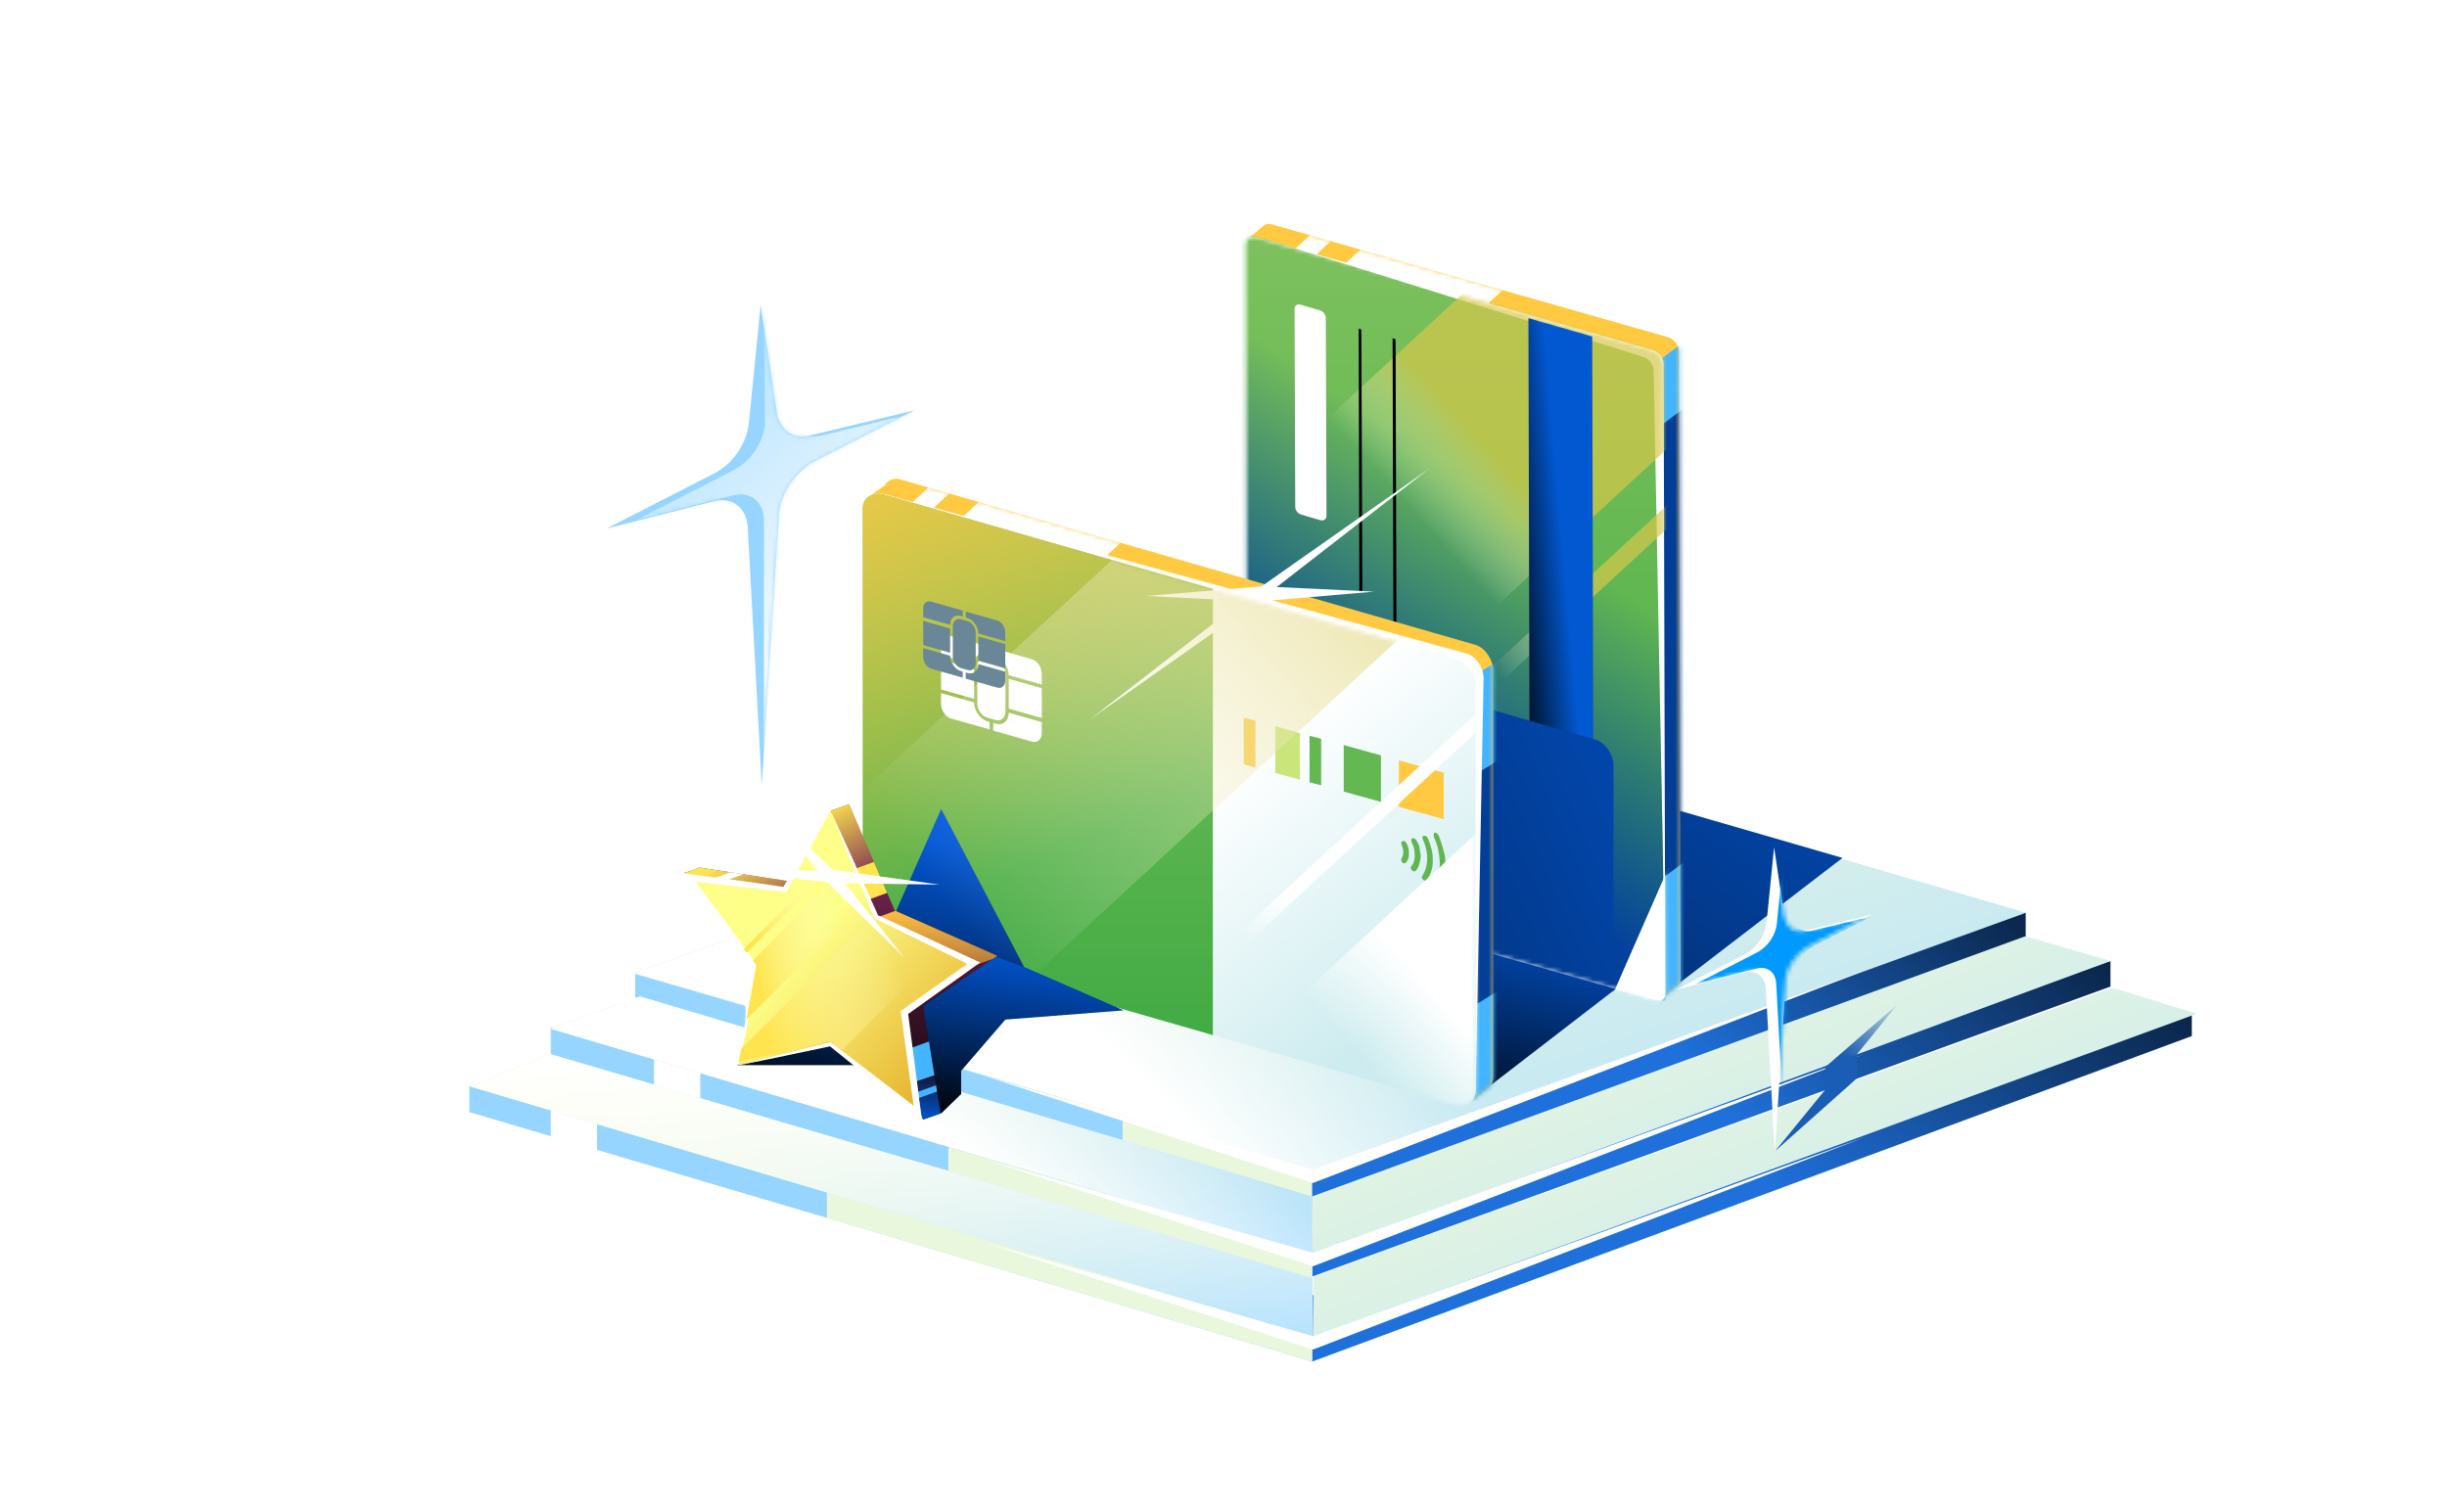 <svg width="563" height="348" viewBox="0 0 563 348" fill="none" xmlns="http://www.w3.org/2000/svg">
<path d="M301.901 269.44L146.137 223.888L310.308 164.502L466.073 210.054L301.901 269.44Z" fill="#B5E2FF"/>
<path d="M301.901 269.44L146.137 223.888L310.308 164.502L466.073 210.054L301.901 269.44Z" fill="url(#paint0_linear_157_53784)"/>
<path d="M301.901 269.44L146.137 223.888L310.308 164.502L466.073 210.054L301.901 269.44Z" fill="#B5E2FF"/>
<path d="M301.901 269.44L146.137 223.888L310.308 164.502L466.073 210.054L301.901 269.44Z" fill="url(#paint1_linear_157_53784)"/>
<path d="M301.901 269.44L146.137 223.888L310.308 164.502L466.073 210.054L301.901 269.44Z" fill="url(#paint2_linear_157_53784)"/>
<path d="M301.901 277.007L146.137 231.684V224.117L301.901 269.44V277.007Z" fill="#96D5FF"/>
<path d="M171.521 231.494L182.163 234.536V246.887H171.521V231.494Z" fill="white"/>
<path d="M258.301 256.737L303.479 269.716V282.067L258.301 272.129V256.737Z" fill="#E9F7DD"/>
<path d="M466.07 217.62L301.898 277.007V269.44L466.07 210.054V217.62Z" fill="url(#paint3_linear_157_53784)"/>
<path d="M301.906 293.745L126.729 242.843V236.346L301.906 287.325V293.745Z" fill="#96D5FF"/>
<path d="M485.571 227.021L301.91 293.744V284.649L485.571 221.136V227.021Z" fill="url(#paint4_linear_157_53784)"/>
<path d="M150.484 243.806L161.126 246.848V259.198H150.484V243.806Z" fill="white"/>
<path d="M301.903 313.311L108 255.912V249.874L301.903 307.273V313.311Z" fill="#96D5FF"/>
<path d="M504.291 238.41L301.904 313.311V298.101L504.291 233.289V238.41Z" fill="url(#paint5_linear_157_53784)"/>
<path d="M301.982 288.776L126.729 236.727L147.212 229.313L301.906 275.324L301.982 288.776Z" fill="#B5E2FF"/>
<path d="M301.982 288.776L126.729 236.727L147.212 229.313L301.906 275.324L301.982 288.776Z" fill="url(#paint6_linear_157_53784)"/>
<path d="M301.982 288.776L126.729 236.727L147.212 229.313L301.906 275.324L301.982 288.776Z" fill="url(#paint7_linear_157_53784)"/>
<path d="M301.91 288.777L485.571 221.136L465.929 215.48L301.91 275.325V288.777Z" fill="#B5E2FF"/>
<path d="M301.91 288.777L485.571 221.136L465.929 215.48L301.91 275.325V288.777Z" fill="url(#paint8_linear_157_53784)"/>
<path d="M126.727 254.325L137.368 257.367V264.747L126.727 261.616V254.325Z" fill="white"/>
<path d="M218.191 263.913L301.944 288.82V301.171L218.191 279.306V263.913Z" fill="#E9F7DD"/>
<path d="M190.248 266.865L301.901 300.041V313.281L190.248 280.314V266.865Z" fill="#E9F7DD"/>
<path d="M301.979 307.653L108 249.949L126.725 242.611L301.979 294.125V307.653Z" fill="#B5E2FF"/>
<path d="M301.979 307.653L108 249.949L126.725 242.611L301.979 294.125V307.653Z" fill="url(#paint9_linear_157_53784)"/>
<path d="M301.979 307.653L108 249.949L126.725 242.611L301.979 294.125V307.653Z" fill="url(#paint10_linear_157_53784)"/>
<path d="M302.057 307.654L505.36 233.288L485.947 227.326L302.21 293.82L302.057 307.654Z" fill="#B5E2FF"/>
<path d="M302.057 307.654L505.36 233.288L485.947 227.326L302.21 293.82L302.057 307.654Z" fill="url(#paint11_linear_157_53784)"/>
<path d="M310.31 164.502L282.643 174.514L216.072 215.175L289.216 200.883L367.968 226.047L382.83 228.951L423.91 197.416L310.31 164.502Z" fill="url(#paint12_linear_157_53784)"/>
<path d="M269.371 185.993L241.703 196.006L206.311 210.19L248.276 222.374L327.028 247.539L339.199 252.638L382.97 218.907L269.371 185.993Z" fill="url(#paint13_linear_157_53784)"/>
<path d="M386.662 225.418L386.28 80.736C386.28 79.36 385.133 77.985 383.834 77.602L292.577 51.616C291.889 51.387 291.277 51.54 290.819 51.846L287.762 54.444L290.131 55.438L290.513 198.056C290.513 199.432 291.66 200.808 292.959 201.19L382.076 226.564L382.382 229.851L385.821 226.947C386.356 226.717 386.662 226.182 386.662 225.418Z" fill="#FFCA42"/>
<mask id="mask0_157_53784" style="mask-type:alpha" maskUnits="userSpaceOnUse" x="287" y="51" width="100" height="179">
<path d="M386.664 225.418L386.282 80.736C386.282 79.36 385.135 77.985 383.836 77.602L292.579 51.616C291.891 51.387 291.279 51.54 290.821 51.846L287.764 54.444L290.133 55.438L290.515 198.056C290.515 199.432 291.662 200.808 292.961 201.19L382.078 226.564L382.384 229.851L385.823 226.947C386.358 226.717 386.664 226.182 386.664 225.418Z" fill="#FFCA42"/>
</mask>
<g mask="url(#mask0_157_53784)">
<path d="M376.656 86.773L389.645 76.987V226.562L376.656 236.347V86.773Z" fill="#43B4FF"/>
<path d="M376.656 102.059L389.645 92.274V196.722L376.656 206.508V102.059Z" fill="#033E96"/>
<path d="M303.649 52.043L295.926 59.18L300.618 60.628L308.342 53.491L303.649 52.043Z" fill="white"/>
<path d="M317.159 53.605L309.435 60.742L341.235 70.898L348.958 63.761L317.159 53.605Z" fill="white"/>
</g>
<path d="M383.148 228.398L382.766 83.716C382.766 82.341 381.62 80.965 380.32 80.583L289.063 54.596C287.687 54.214 286.617 54.979 286.617 56.354L286.999 201.036C286.999 202.412 288.146 203.788 289.445 204.17L380.626 230.08C382.078 230.538 383.148 229.774 383.148 228.398Z" fill="white"/>
<mask id="mask1_157_53784" style="mask-type:alpha" maskUnits="userSpaceOnUse" x="286" y="54" width="98" height="177">
<path d="M383.148 228.4L382.766 83.718C382.766 82.342 381.62 80.966 380.32 80.584L289.063 54.598C287.687 54.216 286.617 54.98 286.617 56.356L286.999 201.038C286.999 202.414 288.146 203.789 289.445 204.172L380.626 230.081C382.078 230.54 383.148 229.776 383.148 228.4Z" fill="url(#paint14_linear_157_53784)"/>
</mask>
<g mask="url(#mask1_157_53784)">
<path d="M383.223 230.158L380.475 85.247C380.475 83.872 379.329 82.496 378.029 82.114L287.154 53.762C285.778 53.38 284.326 56.51 284.326 57.885L284.708 202.567C284.708 203.943 285.855 205.319 287.154 205.701L378.335 231.611C379.787 232.069 383.223 231.534 383.223 230.158Z" fill="url(#paint15_linear_157_53784)"/>
<path d="M383.223 230.158L380.475 85.247C380.475 83.872 379.329 82.496 378.029 82.114L287.154 53.762C285.778 53.38 284.326 56.51 284.326 57.885L284.708 202.567C284.708 203.943 285.855 205.319 287.154 205.701L378.335 231.611C379.787 232.069 383.223 231.534 383.223 230.158Z" fill="url(#paint16_linear_157_53784)"/>
<g style="mix-blend-mode:screen" opacity="0.7">
<rect width="58.112" height="224.763" transform="matrix(-0.678 -0.735 -0.735 0.678 430.715 59.764)" fill="url(#paint17_linear_157_53784)"/>
</g>
<g style="mix-blend-mode:screen" opacity="0.7">
<rect width="3.973" height="224.763" transform="matrix(-0.678 -0.735 -0.735 0.678 432.094 76.865)" fill="url(#paint18_linear_157_53784)"/>
</g>
<path d="M424.016 180.579L394.249 175.979L369.587 232.227L375.198 239.033L424.016 180.579Z" fill="white"/>
<path d="M305.193 118.723L305.04 73.171C305.04 72.406 304.428 71.642 303.664 71.413L299.231 70.113C298.467 69.884 297.855 70.343 297.855 71.107L298.008 116.659C298.008 117.423 298.62 118.188 299.384 118.417L303.817 119.716C304.581 119.869 305.193 119.487 305.193 118.723Z" fill="white"/>
<path d="M366.715 226.336L366.333 77.413L351.658 73.206L352.04 222.132L366.715 226.336Z" fill="url(#paint19_linear_157_53784)"/>
<path d="M320.632 155.41L320.402 77.834L321.09 78.063L321.32 155.563L320.632 155.41Z" fill="black"/>
<path d="M312.758 136.074L312.605 75.617L313.217 75.847L313.446 136.303L312.758 136.074Z" fill="black"/>
<g filter="url(#filter0_f_157_53784)">
<path d="M367.098 170.199L234.798 132.137C233.269 131.679 231.894 132.29 231.206 133.589V133.513L226.926 136.57L229.754 139.551L230.824 137.793L229.066 227.904C229.066 230.426 230.824 232.948 233.04 233.56L366.258 272.615L365.264 273.38L366.334 275.138L369.773 272.539C370.691 272.004 371.226 270.934 371.226 269.482V175.932C371.073 173.409 369.315 170.887 367.098 170.199Z" fill="url(#paint20_linear_157_53784)"/>
</g>
</g>
<path d="M339.432 148.377L207.132 110.315C205.603 109.856 204.228 110.468 203.54 111.767V111.691L199.26 114.748L202.088 117.729L203.158 115.971L201.4 206.082C201.4 208.604 203.158 211.126 205.374 211.737L338.592 250.793L337.598 251.557L338.668 253.315L342.107 250.717C343.025 250.182 343.56 249.112 343.56 247.66V154.109C343.407 151.587 341.649 149.065 339.432 148.377Z" fill="#FFCA42"/>
<mask id="mask2_157_53784" style="mask-type:alpha" maskUnits="userSpaceOnUse" x="199" y="110" width="145" height="144">
<path d="M339.432 148.375L207.132 110.313C205.603 109.855 204.228 110.466 203.54 111.765V111.689L199.26 114.746L202.088 117.727L203.158 115.969L201.4 206.08C201.4 208.602 203.158 211.124 205.374 211.736L338.592 250.792L337.598 251.556L338.668 253.314L342.107 250.715C343.025 250.18 343.56 249.11 343.56 247.658V154.108C343.407 151.585 341.649 149.063 339.432 148.375Z" fill="white"/>
</mask>
<g mask="url(#mask2_157_53784)">
<path d="M337.215 156.67L346.153 151.129V250.275L337.215 255.816V156.67Z" fill="#43B4FF"/>
<path d="M337.215 179.6L346.153 174.058V227.088L337.215 232.629V179.6Z" fill="#033E97"/>
<path d="M214.999 110.893L207.275 118.03L211.967 119.478L219.691 112.341L214.999 110.893Z" fill="white"/>
<path d="M228.503 112.455L220.779 119.593L252.578 129.749L260.302 122.611L228.503 112.455Z" fill="white"/>
</g>
<path d="M337.368 150.364L203.845 113.831C201.629 113.219 200.635 117.041 200.635 119.563L199.336 208.069C199.336 210.591 201.094 213.113 203.31 213.725L333.165 250.946C335.381 251.557 339.508 253.621 339.508 251.099L341.343 156.02C341.343 153.574 339.508 150.976 337.368 150.364Z" fill="white"/>
<path d="M334.235 151.434L203.846 113.83C200.942 112.989 198.572 114.365 198.572 116.811V210.514C198.572 213.036 200.942 215.711 203.846 216.552L334.235 254.079C337.14 254.92 339.509 253.544 339.509 251.098V157.395C339.509 154.949 337.14 152.274 334.235 151.434Z" fill="url(#paint21_linear_157_53784)"/>
<path d="M279.053 135.536L203.77 113.906C200.865 113.066 198.496 114.441 198.496 116.887V210.514C198.496 213.036 200.865 215.711 203.77 216.552L279.053 238.182V135.536Z" fill="url(#paint22_linear_157_53784)"/>
<path d="M279.053 135.536L203.77 113.906C200.865 113.066 198.496 114.441 198.496 116.887V210.514C198.496 213.036 200.865 215.711 203.77 216.552L279.053 238.182V135.536Z" fill="url(#paint23_linear_157_53784)"/>
<path d="M250.855 165.496L289.07 135.765L328.89 107.792L290.599 137.523L250.855 165.496Z" fill="white"/>
<path d="M263.621 137.141L290.372 134.924L316.128 136.147L289.378 138.44L263.621 137.141Z" fill="white"/>
<path d="M332.555 198.742C332.632 200.042 332.402 201.264 332.02 202.334C331.791 203.099 331.332 203.71 330.95 204.474C330.797 204.78 330.415 204.704 330.109 204.551C329.727 204.322 329.727 204.016 329.804 203.787C329.956 203.328 330.186 202.946 330.339 202.487C330.568 201.799 330.874 201.112 331.026 200.347C331.179 199.736 331.332 199.048 331.256 198.36C331.179 196.449 330.797 194.615 329.956 192.704C329.804 192.399 329.88 192.016 329.956 191.634C329.956 191.558 330.491 191.634 330.644 191.787C330.874 192.016 331.103 192.399 331.179 192.704C331.561 193.851 332.02 195.074 332.249 196.22C332.555 196.984 332.479 197.901 332.555 198.742Z" fill="#60B751"/>
<path d="M329.649 197.978C329.725 199.659 329.19 201.035 328.426 202.334C328.196 202.717 327.814 202.793 327.509 202.487C327.05 202.105 327.05 201.799 327.356 201.341C328.12 200.118 328.426 198.589 328.349 196.908C328.273 195.609 327.891 194.386 327.356 193.086C327.203 192.628 327.203 192.399 327.585 192.322C327.891 192.246 328.349 192.475 328.502 192.857C329.19 194.539 329.725 196.22 329.649 197.978Z" fill="#60B751"/>
<path d="M326.898 196.907C326.745 198.283 326.515 199.429 325.827 200.27C325.522 200.652 325.216 200.576 324.834 200.27C324.452 199.888 324.528 199.506 324.757 199.276C325.598 198.283 325.598 196.831 325.369 195.378C325.292 194.92 325.063 194.385 324.834 193.926C324.681 193.544 324.605 193.086 324.91 192.933C325.216 192.78 325.598 192.933 325.904 193.391C326.133 193.773 326.362 194.232 326.515 194.614C326.668 195.455 326.745 196.296 326.898 196.907Z" fill="#60B751"/>
<path d="M324.148 196.449C324.224 197.29 323.918 197.978 323.46 198.513C323.154 198.818 322.772 198.665 322.543 198.36C322.39 198.13 322.313 197.672 322.466 197.519C323.001 196.602 323.001 195.608 322.466 194.385C322.313 194.003 322.39 193.697 322.695 193.545C323.001 193.468 323.307 193.545 323.536 193.927C323.995 194.691 324.224 195.532 324.148 196.449Z" fill="#60B751"/>
<path d="M288.837 176.579L286.162 175.891V165.114L288.837 165.879V176.579Z" fill="#FFCA42"/>
<path d="M303.97 180.706L301.295 180.018V169.318L303.97 170.005V180.706Z" fill="#63B852"/>
<path d="M299.08 179.406L293.424 177.878V167.101L299.08 168.706V179.406Z" fill="#CAE57A"/>
<path d="M317.726 184.528L309.166 182.159V171.459L317.726 173.828V184.528Z" fill="#63B852"/>
<path d="M332.174 188.503L321.855 185.675V174.975L332.174 177.803V188.503Z" fill="#FFCA42"/>
<mask id="mask3_157_53784" style="mask-type:alpha" maskUnits="userSpaceOnUse" x="198" y="113" width="142" height="142">
<path d="M334.241 151.435L203.852 113.832C200.947 112.991 198.578 114.367 198.578 116.812V210.515C198.578 213.038 200.947 215.713 203.852 216.553L334.241 254.081C337.146 254.921 339.515 253.546 339.515 251.1V157.397C339.515 154.951 337.146 152.276 334.241 151.435Z" fill="url(#paint24_linear_157_53784)"/>
</mask>
<g mask="url(#mask3_157_53784)">
<g filter="url(#filter1_f_157_53784)">
<path d="M221.144 251.751L216.551 256.219L208.36 250.758L205.381 211.413L216.551 186.164L235.666 222.584L258.503 232.513L231.322 234.623L221.144 246.414V251.751Z" fill="url(#paint25_linear_157_53784)"/>
</g>
<rect width="46.051" height="224.763" transform="matrix(-0.678 -0.735 -0.735 0.678 416.816 183.278)" fill="url(#paint26_linear_157_53784)"/>
<g style="mix-blend-mode:screen">
<rect width="58.112" height="224.763" transform="matrix(-0.678 -0.735 -0.735 0.678 334.484 135.373)" fill="url(#paint27_linear_157_53784)"/>
</g>
<rect width="3.111" height="224.763" transform="matrix(-0.678 -0.735 -0.735 0.678 390.312 121.747)" fill="url(#paint28_linear_157_53784)"/>
</g>
<g filter="url(#filter2_f_157_53784)">
<path fill-rule="evenodd" clip-rule="evenodd" d="M239.69 157.524V154.99C239.69 153.583 238.658 152.081 237.438 151.706L228.524 149.173V150.862L229.087 151.049C230.682 151.518 232.09 153.489 232.09 155.366L239.69 157.524ZM239.69 158.368L232.09 156.21V163.06L239.69 165.218V158.368ZM224.865 161.84C224.865 163.341 225.897 164.749 227.117 165.124L229.087 165.687C230.307 166.062 231.339 165.124 231.339 163.717V155.178C231.339 153.677 230.307 152.269 229.087 151.894L227.117 151.331C225.897 150.955 224.865 151.894 224.865 153.301V161.84ZM227.68 148.891L218.766 146.358C217.546 145.982 216.514 146.827 216.514 148.234V150.768L224.114 152.926C224.114 151.049 225.428 149.923 227.117 150.392L227.68 150.58V148.891ZM216.514 158.65L224.114 160.808V153.958L216.514 151.8V158.65ZM216.514 159.494V162.028C216.514 163.435 217.546 164.936 218.766 165.312L227.68 167.845V166.156L227.117 165.969C225.522 165.499 224.114 163.529 224.114 161.652L216.514 159.494ZM228.524 168.127L237.438 170.66C238.658 171.036 239.69 170.097 239.69 168.69V166.156L232.09 163.998C232.09 165.875 230.776 167.001 229.087 166.532L228.524 166.344V168.127Z" fill="white"/>
</g>
<path fill-rule="evenodd" clip-rule="evenodd" d="M231.292 147.536V145.473C231.292 144.326 230.452 143.104 229.458 142.798L222.197 140.734V142.11L222.656 142.263C223.955 142.645 225.101 144.25 225.101 145.779L231.292 147.536ZM231.292 148.224L225.101 146.466V152.046L231.292 153.804V148.224ZM219.216 151.052C219.216 152.275 220.057 153.422 221.051 153.727L222.656 154.186C223.649 154.492 224.49 153.727 224.49 152.581V145.626C224.49 144.403 223.649 143.256 222.656 142.951L221.051 142.492C220.057 142.186 219.216 142.951 219.216 144.097V151.052ZM221.509 140.505L214.248 138.441C213.255 138.136 212.414 138.823 212.414 139.97V142.033L218.605 143.791C218.605 142.263 219.675 141.346 221.051 141.728L221.509 141.881V140.505ZM212.414 148.454L218.605 150.211V144.632L212.414 142.874V148.454ZM212.414 149.141V151.205C212.414 152.352 213.255 153.574 214.248 153.88L221.509 155.944V154.568L221.051 154.415C219.751 154.033 218.605 152.428 218.605 150.899L212.414 149.141ZM222.197 156.173L229.458 158.237C230.452 158.542 231.292 157.778 231.292 156.632V154.568L225.101 152.81C225.101 154.339 224.031 155.256 222.656 154.874L222.197 154.721V156.173Z" fill="#698796"/>
<path fill-rule="evenodd" clip-rule="evenodd" d="M216.547 256.217L221.139 251.749V246.412L231.317 234.621L258.498 232.511L235.661 222.582L205.376 211.411L208.355 250.756L216.547 256.217ZM169.6 245.108H202.095L189.878 235.535L169.6 245.108Z" fill="url(#paint29_linear_157_53784)"/>
<path d="M216.427 256.194L212.389 231.521L229.455 219.942L205.875 209.524L195.323 185.029L195.278 185.096L191.285 186.499V197.096L187.537 198.504L184.771 203.278L161.346 199.708L161.168 199.597L157.152 200.977L164.626 208.875L167.615 207.851L178.256 221.392L174.241 243.679L195.323 238.86L201.859 244.214L208.44 248.45L212.389 257.619L216.427 256.216V256.194Z" fill="url(#paint30_linear_157_53784)"/>
<path d="M216.427 256.194L212.389 231.521L229.455 219.942L205.875 209.524L195.323 185.029L195.278 185.096L191.285 186.499V197.096L187.537 198.504L184.771 203.278L161.346 199.708L161.168 199.597L157.152 200.977L164.626 208.875L167.615 207.851L178.256 221.392L174.241 243.679L195.323 238.86L201.859 244.214L208.44 248.45L212.389 257.619L216.427 256.216V256.194Z" fill="url(#paint31_linear_157_53784)"/>
<path d="M216.427 256.194L212.389 231.521L229.455 219.942L205.875 209.524L195.323 185.029L195.278 185.096L191.285 186.499V197.096L187.537 198.504L184.771 203.278L161.346 199.708L161.168 199.597L157.152 200.977L164.626 208.875L167.615 207.851L178.256 221.392L174.241 243.679L195.323 238.86L201.859 244.214L208.44 248.45L212.389 257.619L216.427 256.216V256.194Z" fill="url(#paint32_linear_157_53784)"/>
<path d="M206.013 209.593L177.19 220.011L178.261 221.394L175.695 235.627L176.543 239.442L228.366 220.68L229.459 219.944L206.013 209.593Z" fill="url(#paint33_linear_157_53784)"/>
<path d="M213.732 239.664L201.641 244.036L201.864 244.214L205.01 249.522L205.501 250.637L214.981 247.427L213.732 239.664Z" fill="#43B4FF"/>
<path d="M201.062 198.348L169.205 209.882L174.247 216.262L204.118 205.465L201.062 198.348Z" fill="#FEE54F"/>
<path d="M154.456 207.182L171.009 201.181L168.064 200.734L153.385 206.044L154.456 207.182Z" fill="white"/>
<path d="M215.356 249.747L209.684 251.771L210.241 253.087L215.601 251.174L215.356 249.747Z" fill="#43B4FF"/>
<path d="M191.068 186.464L201.598 210.959L225.178 221.377L208.112 232.956L212.15 257.629L191.068 240.295L169.964 245.114L174.002 222.827L156.936 201.143L180.516 204.713L191.068 186.464Z" fill="url(#paint34_linear_157_53784)"/>
<path d="M191.062 186.464L193.851 192.532L196.617 198.6L199.361 204.69L202.082 210.781L201.837 210.535C205.607 212.253 209.355 214.015 213.125 215.733L224.391 220.976L225.507 221.489L224.503 222.203L220.532 225.058L216.561 227.891L208.574 233.603L208.887 232.866L210.404 244.4L211.14 250.156L211.876 255.934L212.099 257.651L210.761 256.581L205.763 252.61L200.766 248.639L195.769 244.645L190.794 240.652L191.151 240.741C187.626 241.5 184.102 242.236 180.555 242.972L175.245 244.065L169.936 245.136L175.178 243.798L180.421 242.481C183.923 241.611 187.426 240.741 190.928 239.894L191.129 239.849L191.307 239.983L196.394 243.842L201.458 247.724L206.522 251.606L211.586 255.51L210.448 256.157L209.645 250.401L208.864 244.645L207.303 233.112L207.236 232.643L207.615 232.376L215.602 226.731L219.595 223.898L223.588 221.087L223.7 222.337L212.545 216.871C208.82 215.042 205.094 213.257 201.369 211.428L201.19 211.338L201.123 211.182L198.58 205.025L196.037 198.846L193.516 192.666L191.062 186.464Z" fill="white"/>
<path d="M169.961 245.114L170.362 242.303L170.764 239.492C171.031 237.618 171.321 235.767 171.611 233.893L172.504 228.293C172.794 226.419 173.106 224.568 173.418 222.694L173.53 223.162C172.191 221.444 170.853 219.727 169.537 217.986L165.566 212.789L161.617 207.568C160.301 205.828 158.985 204.088 157.691 202.326L156.598 200.876L158.405 201.121L163.96 201.835C165.811 202.08 167.663 202.326 169.514 202.571L175.069 203.33L180.602 204.133L180.044 204.4C180.936 202.883 181.851 201.389 182.766 199.894C183.68 198.399 184.573 196.882 185.51 195.388C186.424 193.893 187.339 192.398 188.276 190.904C189.191 189.409 190.15 187.937 191.087 186.442C190.262 188.004 189.458 189.543 188.611 191.104C187.785 192.666 186.938 194.205 186.112 195.745C185.287 197.284 184.417 198.823 183.591 200.363C182.743 201.902 181.896 203.441 181.048 204.98L180.87 205.293L180.49 205.248L174.935 204.624L169.314 203.999C167.462 203.776 165.61 203.575 163.759 203.33L158.204 202.638L158.918 201.411C160.234 203.151 161.528 204.891 162.844 206.654L166.748 211.896L170.63 217.183C171.924 218.946 173.195 220.708 174.489 222.471L174.645 222.694L174.601 222.939C174.244 224.791 173.887 226.642 173.508 228.494L172.348 234.049C171.968 235.9 171.589 237.752 171.188 239.604L170.585 242.37L169.961 245.114Z" fill="white"/>
<path d="M201.664 210.215L170.498 241.38L169.963 244.347L191.067 239.528L193.722 241.714L218.016 217.443L201.664 210.215Z" fill="url(#paint35_linear_157_53784)"/>
<path d="M171.727 234.644L199.969 206.401L196.311 197.923L173.199 221.057L174.002 222.061L171.727 234.644Z" fill="url(#paint36_linear_157_53784)"/>
<path d="M194.902 194.621L171.121 218.402L171.79 219.272L195.371 195.714L194.902 194.621Z" fill="url(#paint37_linear_157_53784)"/>
<path d="M192.392 200.287L216.171 203.562L192.199 203.23L166.124 200.272L192.392 200.287Z" fill="white"/>
<path d="M193.016 201.518L208.003 220.268L190.849 203.519L173.98 183.417L193.016 201.518Z" fill="white"/>
<path d="M302.088 269.128L226.947 247.748L302.088 272.22L428.76 223.448L302.088 269.128Z" fill="white"/>
<path d="M302.088 288.296L226.947 266.916L302.088 291.389L428.76 242.616L302.088 288.296Z" fill="white"/>
<path d="M302.088 307.463L226.947 286.083L302.088 310.556L428.76 261.783L302.088 307.463Z" fill="white"/>
<path d="M430.731 210.423L415.434 214.102C412.911 214.733 411.019 213.265 410.546 210.916L408.18 194.949L406.445 212.321C406.13 215.311 404.08 218.291 401.399 219.658L385.629 227.737L401.241 223.768C404.08 223.016 406.13 224.761 406.288 227.569L408.338 265.424L410.861 225.644C411.019 222.715 413.227 219.505 415.908 217.97L430.731 210.423Z" fill="white"/>
<mask id="mask4_157_53784" style="mask-type:alpha" maskUnits="userSpaceOnUse" x="385" y="194" width="46" height="72">
<path d="M430.731 210.423L415.434 214.102C412.911 214.733 411.019 213.265 410.546 210.916L408.18 194.949L406.445 212.321C406.13 215.311 404.08 218.291 401.399 219.658L385.629 227.737L401.241 223.768C404.08 223.016 406.13 224.761 406.288 227.569L408.338 265.424L410.861 225.644C411.019 222.715 413.227 219.505 415.908 217.97L430.731 210.423Z" fill="white"/>
</mask>
<g mask="url(#mask4_157_53784)">
<g filter="url(#filter3_f_157_53784)">
<path d="M430.736 210.841L416.926 214.161C414.649 214.731 412.94 213.406 412.513 211.285L410.378 196.871L408.812 212.554C408.527 215.253 406.676 217.943 404.256 219.177L390.02 226.47L404.114 222.888C406.676 222.209 408.527 223.783 408.669 226.318L410.52 260.493L412.798 224.581C412.94 221.937 414.933 219.039 417.353 217.653L430.736 210.841Z" fill="url(#paint38_linear_157_53784)"/>
</g>
</g>
<path d="M210.489 94.401L186.43 100.186C182.461 101.179 179.485 98.871 178.74 95.176L175.02 70.063L172.292 97.386C171.795 102.088 168.571 106.776 164.354 108.926L139.551 121.632L164.106 115.39C168.571 114.207 171.795 116.951 172.044 121.368L175.268 180.908L179.237 118.341C179.485 113.734 182.957 108.685 187.174 106.27L210.489 94.401Z" fill="#96D5FF"/>
<mask id="mask5_157_53784" style="mask-type:alpha" maskUnits="userSpaceOnUse" x="139" y="70" width="72" height="111">
<path d="M210.489 94.401L186.43 100.186C182.461 101.179 179.485 98.871 178.74 95.175L175.02 70.063L172.292 97.386C171.795 102.088 168.571 106.776 164.354 108.925L139.551 121.632L164.106 115.39C168.571 114.207 171.795 116.951 172.044 121.367L175.268 180.908L179.237 118.341C179.485 113.734 182.957 108.685 187.174 106.27L210.489 94.401Z" fill="white"/>
</mask>
<g mask="url(#mask5_157_53784)">
<g filter="url(#filter4_f_157_53784)">
<path d="M210.489 95.058L188.769 100.28C185.186 101.176 182.499 99.093 181.828 95.757L175.782 71.951L176.006 97.752C175.558 101.997 172.647 106.229 168.841 108.17L146.449 119.64L168.617 114.006C172.647 112.938 175.558 115.415 175.782 119.402V180.126L182.275 116.669C182.499 112.51 185.634 107.953 189.441 105.773L210.489 95.058Z" fill="#BEE6FF"/>
<path d="M210.489 95.058L188.769 100.28C185.186 101.176 182.499 99.093 181.828 95.757L175.782 71.951L176.006 97.752C175.558 101.997 172.647 106.229 168.841 108.17L146.449 119.64L168.617 114.006C172.647 112.938 175.558 115.415 175.782 119.402V180.126L182.275 116.669C182.499 112.51 185.634 107.953 189.441 105.773L210.489 95.058Z" fill="url(#paint39_linear_157_53784)"/>
</g>
</g>
<path d="M427.259 248.111L408.387 264.912L419.968 250.736V245.534L436.584 231.112L427.259 242.588V248.111Z" fill="url(#paint40_linear_157_53784)"/>
<defs>
<filter id="filter0_f_157_53784" x="223.869" y="128.929" width="150.413" height="149.266" filterUnits="userSpaceOnUse" color-interpolation-filters="sRGB">
<feFlood flood-opacity="0" result="BackgroundImageFix"/>
<feBlend mode="normal" in="SourceGraphic" in2="BackgroundImageFix" result="shape"/>
<feGaussianBlur stdDeviation="1.529" result="effect1_foregroundBlur_157_53784"/>
</filter>
<filter id="filter1_f_157_53784" x="202.324" y="183.106" width="59.237" height="76.17" filterUnits="userSpaceOnUse" color-interpolation-filters="sRGB">
<feFlood flood-opacity="0" result="BackgroundImageFix"/>
<feBlend mode="normal" in="SourceGraphic" in2="BackgroundImageFix" result="shape"/>
<feGaussianBlur stdDeviation="1.529" result="effect1_foregroundBlur_157_53784"/>
</filter>
<filter id="filter2_f_157_53784" x="214.637" y="144.392" width="26.929" height="28.228" filterUnits="userSpaceOnUse" color-interpolation-filters="sRGB">
<feFlood flood-opacity="0" result="BackgroundImageFix"/>
<feBlend mode="normal" in="SourceGraphic" in2="BackgroundImageFix" result="shape"/>
<feGaussianBlur stdDeviation="0.938" result="effect1_foregroundBlur_157_53784"/>
</filter>
<filter id="filter3_f_157_53784" x="389.255" y="196.107" width="42.245" height="65.15" filterUnits="userSpaceOnUse" color-interpolation-filters="sRGB">
<feFlood flood-opacity="0" result="BackgroundImageFix"/>
<feBlend mode="normal" in="SourceGraphic" in2="BackgroundImageFix" result="shape"/>
<feGaussianBlur stdDeviation="0.382" result="effect1_foregroundBlur_157_53784"/>
</filter>
<filter id="filter4_f_157_53784" x="145.685" y="71.187" width="65.568" height="109.704" filterUnits="userSpaceOnUse" color-interpolation-filters="sRGB">
<feFlood flood-opacity="0" result="BackgroundImageFix"/>
<feBlend mode="normal" in="SourceGraphic" in2="BackgroundImageFix" result="shape"/>
<feGaussianBlur stdDeviation="0.382" result="effect1_foregroundBlur_157_53784"/>
</filter>
<linearGradient id="paint0_linear_157_53784" x1="146.137" y1="165.917" x2="209.158" y2="355.048" gradientUnits="userSpaceOnUse">
<stop stop-color="#FEFFCF"/>
<stop offset="1" stop-color="#FEFFCF" stop-opacity="0"/>
</linearGradient>
<linearGradient id="paint1_linear_157_53784" x1="146.137" y1="165.917" x2="209.158" y2="355.048" gradientUnits="userSpaceOnUse">
<stop stop-color="#FEFFCF"/>
<stop offset="1" stop-color="#FEFFCF" stop-opacity="0"/>
</linearGradient>
<linearGradient id="paint2_linear_157_53784" x1="295.833" y1="282.941" x2="330.652" y2="248.905" gradientUnits="userSpaceOnUse">
<stop stop-color="white"/>
<stop offset="1" stop-color="white" stop-opacity="0"/>
</linearGradient>
<linearGradient id="paint3_linear_157_53784" x1="368.442" y1="225.014" x2="447.518" y2="140.347" gradientUnits="userSpaceOnUse">
<stop stop-color="#1F70DA"/>
<stop offset="1"/>
</linearGradient>
<linearGradient id="paint4_linear_157_53784" x1="376.353" y1="237.36" x2="461.887" y2="142.887" gradientUnits="userSpaceOnUse">
<stop stop-color="#1F70DA"/>
<stop offset="1"/>
</linearGradient>
<linearGradient id="paint5_linear_157_53784" x1="383.937" y1="251.169" x2="478.206" y2="147.063" gradientUnits="userSpaceOnUse">
<stop stop-color="#1F70DA"/>
<stop offset="1"/>
</linearGradient>
<linearGradient id="paint6_linear_157_53784" x1="126.729" y1="230.115" x2="163.412" y2="336.539" gradientUnits="userSpaceOnUse">
<stop stop-color="#FEFFCF"/>
<stop offset="1" stop-color="#FEFFCF" stop-opacity="0"/>
</linearGradient>
<linearGradient id="paint7_linear_157_53784" x1="214.355" y1="259.044" x2="237.655" y2="229.313" gradientUnits="userSpaceOnUse">
<stop stop-color="white"/>
<stop offset="1" stop-color="white" stop-opacity="0"/>
</linearGradient>
<linearGradient id="paint8_linear_157_53784" x1="301.91" y1="216.468" x2="353.015" y2="342.519" gradientUnits="userSpaceOnUse">
<stop stop-color="#FEFFCF"/>
<stop offset="1" stop-color="#FEFFCF" stop-opacity="0"/>
</linearGradient>
<linearGradient id="paint9_linear_157_53784" x1="108" y1="243.488" x2="147.752" y2="360.188" gradientUnits="userSpaceOnUse">
<stop stop-color="#FEFFCF"/>
<stop offset="1" stop-color="#FEFFCF" stop-opacity="0"/>
</linearGradient>
<linearGradient id="paint10_linear_157_53784" x1="204.99" y1="242.611" x2="204.99" y2="307.653" gradientUnits="userSpaceOnUse">
<stop stop-color="white"/>
<stop offset="1" stop-color="white" stop-opacity="0"/>
</linearGradient>
<linearGradient id="paint11_linear_157_53784" x1="302.057" y1="228.409" x2="357.662" y2="366.939" gradientUnits="userSpaceOnUse">
<stop stop-color="#FEFFCF"/>
<stop offset="1" stop-color="#FEFFCF" stop-opacity="0"/>
</linearGradient>
<linearGradient id="paint12_linear_157_53784" x1="300.315" y1="178.903" x2="372.352" y2="77.465" gradientUnits="userSpaceOnUse">
<stop stop-color="#033279"/>
<stop offset="1" stop-color="#0157D6"/>
</linearGradient>
<linearGradient id="paint13_linear_157_53784" x1="303.664" y1="255.23" x2="319.052" y2="196.464" gradientUnits="userSpaceOnUse">
<stop/>
<stop offset="1" stop-color="#0157D6"/>
</linearGradient>
<linearGradient id="paint14_linear_157_53784" x1="334.883" y1="54.5" x2="334.883" y2="230.215" gradientUnits="userSpaceOnUse">
<stop stop-color="#7DC15D"/>
<stop offset="1" stop-color="#42AB44"/>
</linearGradient>
<linearGradient id="paint15_linear_157_53784" x1="332.974" y1="55.304" x2="332.974" y2="231.744" gradientUnits="userSpaceOnUse">
<stop stop-color="#7DC15D"/>
<stop offset="1" stop-color="#42AB44"/>
</linearGradient>
<linearGradient id="paint16_linear_157_53784" x1="268.746" y1="145.737" x2="307.323" y2="90.255" gradientUnits="userSpaceOnUse">
<stop stop-color="#03419D"/>
<stop offset="1" stop-color="#03419D" stop-opacity="0"/>
</linearGradient>
<linearGradient id="paint17_linear_157_53784" x1="26.933" y1="76.198" x2="27.943" y2="141.373" gradientUnits="userSpaceOnUse">
<stop offset="0.281" stop-color="#D6C74A"/>
<stop offset="0.627" stop-color="white" stop-opacity="0"/>
</linearGradient>
<linearGradient id="paint18_linear_157_53784" x1="1.842" y1="76.198" x2="15.895" y2="138.203" gradientUnits="userSpaceOnUse">
<stop offset="0.281" stop-color="#D6C74A"/>
<stop offset="0.627" stop-color="white" stop-opacity="0"/>
</linearGradient>
<linearGradient id="paint19_linear_157_53784" x1="355.894" y1="248.421" x2="370.025" y2="247.199" gradientUnits="userSpaceOnUse">
<stop/>
<stop offset="1" stop-color="#0158D0"/>
</linearGradient>
<linearGradient id="paint20_linear_157_53784" x1="285.415" y1="163.972" x2="410.388" y2="108.964" gradientUnits="userSpaceOnUse">
<stop stop-color="#033279"/>
<stop offset="1" stop-color="#0157D6"/>
</linearGradient>
<linearGradient id="paint21_linear_157_53784" x1="282.716" y1="178.082" x2="325.644" y2="230.87" gradientUnits="userSpaceOnUse">
<stop stop-color="white"/>
<stop offset="1" stop-color="#CDECEF"/>
</linearGradient>
<linearGradient id="paint22_linear_157_53784" x1="238.775" y1="113.659" x2="238.775" y2="238.182" gradientUnits="userSpaceOnUse">
<stop stop-color="#7DC15D"/>
<stop offset="1" stop-color="#42AB44"/>
</linearGradient>
<linearGradient id="paint23_linear_157_53784" x1="208.589" y1="88.336" x2="252.898" y2="192.232" gradientUnits="userSpaceOnUse">
<stop stop-color="#FFCA42"/>
<stop offset="1" stop-color="#FFCA42" stop-opacity="0"/>
</linearGradient>
<linearGradient id="paint24_linear_157_53784" x1="282.722" y1="178.083" x2="325.65" y2="230.871" gradientUnits="userSpaceOnUse">
<stop stop-color="white"/>
<stop offset="1" stop-color="#C9E59A"/>
</linearGradient>
<linearGradient id="paint25_linear_157_53784" x1="205.381" y1="256.219" x2="217.75" y2="193.612" gradientUnits="userSpaceOnUse">
<stop/>
<stop offset="1" stop-color="#0157D6"/>
</linearGradient>
<linearGradient id="paint26_linear_157_53784" x1="21.343" y1="76.198" x2="22.617" y2="141.364" gradientUnits="userSpaceOnUse">
<stop offset="0.281" stop-color="white"/>
<stop offset="0.627" stop-color="white" stop-opacity="0"/>
</linearGradient>
<linearGradient id="paint27_linear_157_53784" x1="18.603" y1="-73.537" x2="25.059" y2="178.592" gradientUnits="userSpaceOnUse">
<stop offset="0.104" stop-color="#D6C74A"/>
<stop offset="0.828" stop-color="white" stop-opacity="0"/>
</linearGradient>
<linearGradient id="paint28_linear_157_53784" x1="1.555" y1="0" x2="1.555" y2="224.763" gradientUnits="userSpaceOnUse">
<stop offset="0.561" stop-color="white"/>
<stop offset="0.624" stop-color="white" stop-opacity="0"/>
</linearGradient>
<linearGradient id="paint29_linear_157_53784" x1="205.376" y1="256.217" x2="210.55" y2="215.266" gradientUnits="userSpaceOnUse">
<stop/>
<stop offset="1" stop-color="#0157D6"/>
</linearGradient>
<linearGradient id="paint30_linear_157_53784" x1="190.136" y1="199.401" x2="190.136" y2="259.964" gradientUnits="userSpaceOnUse">
<stop stop-color="#772452"/>
<stop offset="1" stop-color="#050304"/>
</linearGradient>
<linearGradient id="paint31_linear_157_53784" x1="165.83" y1="174.682" x2="190.136" y2="218.699" gradientUnits="userSpaceOnUse">
<stop offset="0.418" stop-color="#FEE54F"/>
<stop offset="0.835" stop-color="#FEE54F" stop-opacity="0"/>
</linearGradient>
<linearGradient id="paint32_linear_157_53784" x1="216.153" y1="257.89" x2="216.153" y2="245.161" gradientUnits="userSpaceOnUse">
<stop stop-color="#0057D6"/>
<stop offset="1" stop-color="#0057D6" stop-opacity="0"/>
</linearGradient>
<linearGradient id="paint33_linear_157_53784" x1="202.577" y1="209.593" x2="202.577" y2="239.442" gradientUnits="userSpaceOnUse">
<stop stop-color="#FEBE40"/>
<stop offset="1" stop-color="#FEBE40" stop-opacity="0"/>
</linearGradient>
<linearGradient id="paint34_linear_157_53784" x1="230.308" y1="251.347" x2="189.053" y2="213.131" gradientUnits="userSpaceOnUse">
<stop stop-color="#E19E15"/>
<stop offset="1" stop-color="#FDFF89"/>
</linearGradient>
<linearGradient id="paint35_linear_157_53784" x1="176.587" y1="239.162" x2="208.195" y2="225.076" gradientUnits="userSpaceOnUse">
<stop stop-color="#FEE54F"/>
<stop offset="1" stop-color="#FEFFCF" stop-opacity="0"/>
</linearGradient>
<linearGradient id="paint36_linear_157_53784" x1="175.62" y1="229.065" x2="196.641" y2="223.948" gradientUnits="userSpaceOnUse">
<stop stop-color="#FEE54F"/>
<stop offset="1" stop-color="#FEFFCF" stop-opacity="0"/>
</linearGradient>
<linearGradient id="paint37_linear_157_53784" x1="174.464" y1="215.527" x2="191.892" y2="210.1" gradientUnits="userSpaceOnUse">
<stop stop-color="#FEE54F"/>
<stop offset="1" stop-color="#FEFFCF" stop-opacity="0"/>
</linearGradient>
<linearGradient id="paint38_linear_157_53784" x1="430.736" y1="220.895" x2="395.134" y2="220.526" gradientUnits="userSpaceOnUse">
<stop stop-color="#0099FF"/>
</linearGradient>
<linearGradient id="paint39_linear_157_53784" x1="205.486" y1="128.171" x2="168.572" y2="90.274" gradientUnits="userSpaceOnUse">
<stop stop-color="#F4FAFF"/>
<stop offset="1" stop-color="#F4FAFF" stop-opacity="0"/>
</linearGradient>
<linearGradient id="paint40_linear_157_53784" x1="425.648" y1="244.148" x2="437.107" y2="229.164" gradientUnits="userSpaceOnUse">
<stop stop-color="#1A5DB4"/>
<stop offset="1" stop-color="#033E97" stop-opacity="0"/>
</linearGradient>
</defs>
</svg>
